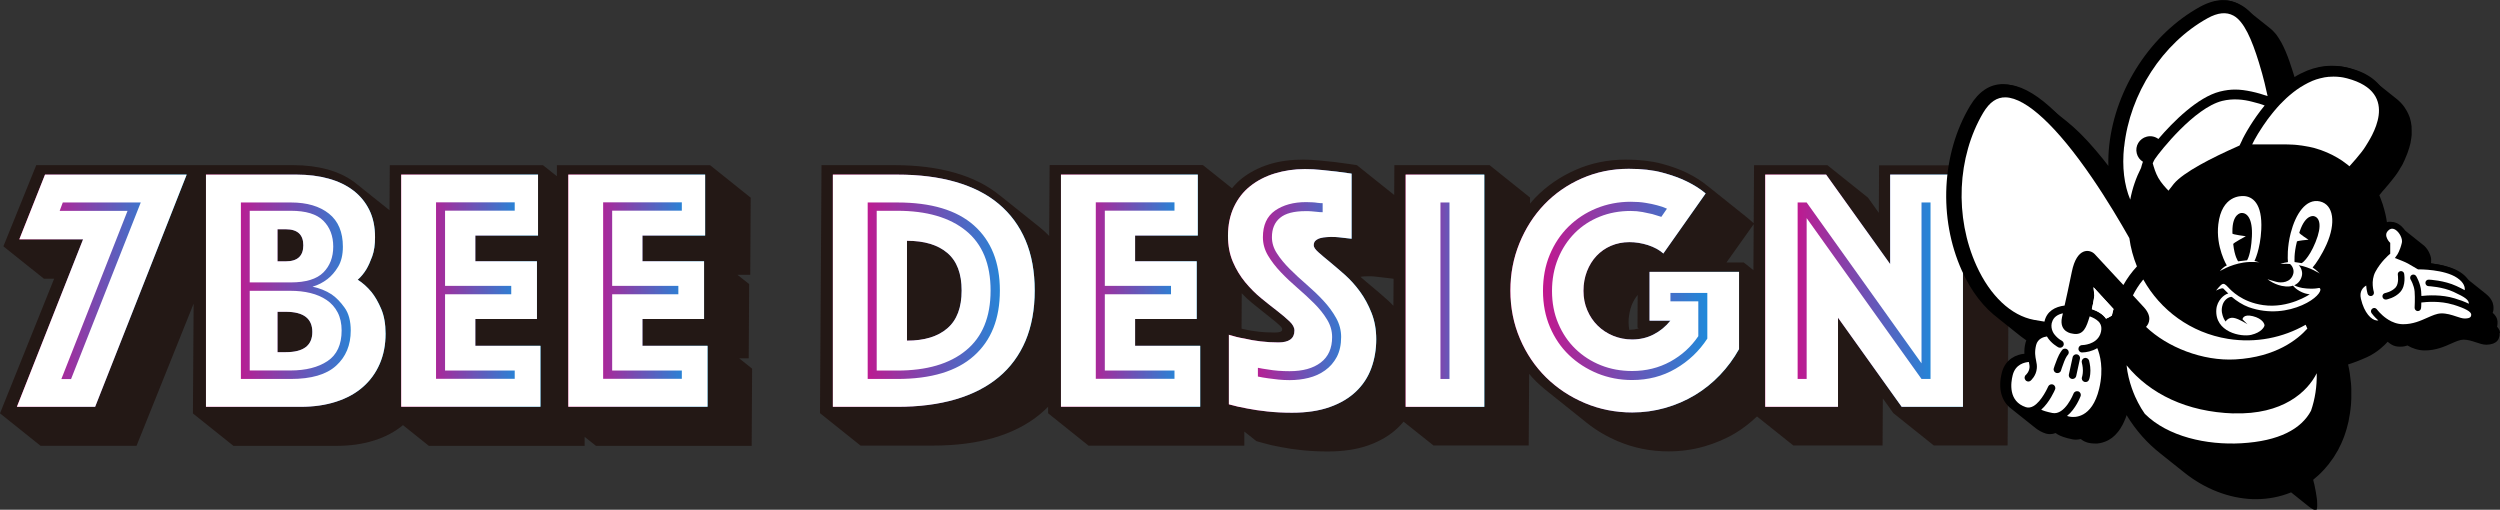 <?xml version="1.0" encoding="UTF-8"?><svg id="_レイヤー_2" xmlns="http://www.w3.org/2000/svg" xmlns:xlink="http://www.w3.org/1999/xlink" viewBox="0 0 279.91 57.07"><rect x="0" y="0" width="279.91" height="57.07" fill="#333333" stroke="none"/><defs><style>.cls-1{fill:#fff;}.cls-2{fill:#231815;}.cls-3{fill:url(#_名称未設定グラデーション_10-10);}.cls-4{fill:url(#_名称未設定グラデーション_10-6);}.cls-5{fill:url(#_名称未設定グラデーション_10-9);}.cls-6{fill:url(#_名称未設定グラデーション_10-2);}.cls-7{fill:url(#_名称未設定グラデーション_10-3);}.cls-8{fill:url(#_名称未設定グラデーション_10-7);}.cls-9{fill:url(#_名称未設定グラデーション_10-5);}.cls-10{fill:url(#_名称未設定グラデーション_10-4);}.cls-11{fill:url(#_名称未設定グラデーション_10-8);}.cls-12{fill:url(#_名称未設定グラデーション_10);}</style><linearGradient id="_名称未設定グラデーション_10" x1="1.89" y1="32.55" x2="20.91" y2="32.55" gradientUnits="userSpaceOnUse"><stop offset="0" stop-color="#e3007f"/><stop offset="1" stop-color="#009fe8"/></linearGradient><linearGradient id="_名称未設定グラデーション_10-2" x1="23.05" x2="43.17" xlink:href="#_名称未設定グラデーション_10"/><linearGradient id="_名称未設定グラデーション_10-3" x1="44.92" x2="60.51" xlink:href="#_名称未設定グラデーション_10"/><linearGradient id="_名称未設定グラデーション_10-4" x1="63.63" x2="79.22" xlink:href="#_名称未設定グラデーション_10"/><linearGradient id="_名称未設定グラデーション_10-5" x1="93.25" x2="115.86" xlink:href="#_名称未設定グラデーション_10"/><linearGradient id="_名称未設定グラデーション_10-6" x1="118.79" x2="134.38" xlink:href="#_名称未設定グラデーション_10"/><linearGradient id="_名称未設定グラデーション_10-7" x1="137.5" y1="32.57" x2="154.06" y2="32.57" xlink:href="#_名称未設定グラデーション_10"/><linearGradient id="_名称未設定グラデーション_10-8" x1="157.38" x2="166.19" xlink:href="#_名称未設定グラデーション_10"/><linearGradient id="_名称未設定グラデーション_10-9" x1="169.11" y1="32.57" x2="194.72" y2="32.57" xlink:href="#_名称未設定グラデーション_10"/><linearGradient id="_名称未設定グラデーション_10-10" x1="197.64" x2="219.78" xlink:href="#_名称未設定グラデーション_10"/></defs><g id="_レイヤー_1-2"><path class="cls-2" d="m83.83,40.1l.05-8.29-1.31-1.04h1.43l.05-8.64-4.54-3.63h-17.16v1.23s-1.55-1.23-1.55-1.23h-17.16l-.03,5.04-3.75-3s.08.08.12.11c-.08-.07-.15-.14-.23-.2-.85-.65-1.88-1.14-3.07-1.48-1.15-.31-2.43-.48-3.81-.48H4.06L.38,27.58l4.54,3.63h1.14L0,46.28l4.54,3.63h10.75l6.39-15.91-.08,12.29,4.54,3.63h11.53c1.54,0,2.97-.2,4.24-.61,1.24-.39,2.32-.97,3.21-1.71l2.9,2.32h17.44v-1.01s1.27,1.01,1.27,1.01h17.43l.05-8.64-1.45-1.16h1.07Zm-42.66-18.16s.05.07.08.11c-.03-.04-.06-.08-.09-.12,0,0,0,.01.01.02Zm-.6-.73c.05.05.1.11.15.17-.06-.07-.12-.13-.18-.19,0,0,.02.02.03.03Z"/><path class="cls-2" d="m220.38,18.51h-9.99l-.03,5.32-1.21-1.7-4.54-3.63h-8.22l-.04,6.49-.58-.5c-.08-.07-.15-.13-.24-.2l-4.54-3.63c.08.06.16.13.24.2-.63-.54-1.41-1.04-2.32-1.49-.78-.39-1.74-.74-2.86-1.04-1.14-.3-2.49-.46-4.01-.46-1.99,0-3.89.38-5.62,1.15-1.74.76-3.26,1.81-4.53,3.12-.2.21-.39.44-.58.66v-.68s-4.53-3.63-4.53-3.63h-10.66l-.02,3.34-4.18-3.34-.79-.12c-.54-.08-1.1-.15-1.71-.23l-1.68-.17c-.62-.06-1.23-.1-1.84-.1-1.32,0-2.6.16-3.77.52-1.16.36-2.19.89-3.06,1.57-.42.33-.79.71-1.13,1.12l-3.26-2.6h-17.16l-.05,7.94c-.28-.29-.57-.57-.89-.83-.06-.05-.13-.11-.19-.16l-4.54-3.63c.07.05.13.1.19.16-1.4-1.17-3.13-2.05-5.15-2.62-1.98-.57-4.26-.85-6.78-.85h-8.13l-.17,27.77,4.54,3.63h8.13c2.53,0,4.81-.29,6.79-.87,2.03-.59,3.77-1.48,5.18-2.65.31-.26.61-.54.9-.82v.72s4.53,3.63,4.53,3.63h17.44v-1.58s1.35,1.07,1.35,1.07l.67.19c.65.19,1.38.36,2.14.49.67.13,1.45.25,2.33.34.87.09,1.83.14,2.85.14,1.73,0,3.27-.23,4.56-.69,1.32-.47,2.42-1.13,3.29-1.96.23-.22.44-.45.64-.69l3.35,2.67h10.66l.05-8.02c.25.3.51.59.79.86.63.62,1.32,1.18,2.06,1.68-.32-.22-.63-.44-.93-.68l4.54,3.63c1.04.83,2.21,1.52,3.49,2.06,1.76.75,3.67,1.13,5.65,1.13,1.35,0,2.69-.18,3.96-.54,1.27-.36,2.47-.87,3.57-1.53.86-.52,1.64-1.15,2.38-1.84l4.07,3.25h9.99l.03-5.27,1.17,1.64,4.54,3.63h8.26l.17-27.77-4.54-3.63Zm-36.91,18.27c-.33.09-.68.14-1.05.15,0,0,0,0,0,0-.05-.29-.08-.58-.08-.89,0-.27.03-.52.07-.78.01-.08.02-.17.04-.25.06-.28.13-.56.23-.82.09-.24.21-.46.33-.67.05-.09.11-.17.17-.26.06-.08.12-.16.18-.24l-.02,3.65.13.1Zm11.78-7.39h-1.95l3.05-4.29-.03,5.15-1.08-.86Zm-54.17,5.25s-.03-.02-.05-.04l1.78,1.42c.18.15.35.31.49.44.22.2.26.34.26.37,0,.18,0,.4-.87.4-.63,0-1.27-.03-1.9-.11-.62-.07-1.18-.17-1.65-.29l-.08-.02s-.03,0-.05,0l.02-3.97c.37.39.76.76,1.17,1.09.3.25.59.48.87.7Zm14.95-.38c-.23-.24-.46-.48-.71-.7-.62-.55-1.19-1.04-1.7-1.46-.49-.41-.91-.76-1.29-1.1.12-.03.26-.04.4-.05.21-.01.39-.02.53-.02.26,0,.5.01.72.04.26.02.48.05.7.08.25.03.48.05.68.08l.67.08-.02,3.06Z"/><path class="cls-12" d="m9.29,26.8H2.16l2.88-7.25h15.86l-10.25,26H1.89l7.41-18.75Z"/><path class="cls-6" d="m23.05,19.55h10.17c1.3,0,2.49.15,3.57.45,1.08.3,2,.74,2.77,1.33s1.36,1.31,1.79,2.18c.43.87.64,1.89.64,3.06,0,.83-.1,1.54-.31,2.12-.21.58-.43,1.07-.66,1.46-.29.47-.61.86-.97,1.17.57.36,1.09.83,1.56,1.4.39.49.75,1.12,1.07,1.87.32.75.49,1.68.49,2.77,0,1.25-.22,2.38-.66,3.39-.44,1.01-1.07,1.88-1.89,2.59-.82.72-1.82,1.26-3,1.64-1.18.38-2.5.57-3.96.57h-10.6v-26Zm10.91,7.91c0-1.19-.65-1.79-1.95-1.79h-.94v3.59h.94c1.3,0,1.95-.6,1.95-1.79Zm-1.95,11.97c1.97,0,2.96-.75,2.96-2.26s-.99-2.26-2.96-2.26h-.94v4.52h.94Z"/><path class="cls-7" d="m44.92,19.55h15.32v6.82h-7.02v2.88h6.9v6.47h-6.9v3h7.29v6.82h-15.59v-26Z"/><path class="cls-10" d="m63.63,19.55h15.32v6.82h-7.02v2.88h6.9v6.47h-6.9v3h7.29v6.82h-15.59v-26Z"/><path class="cls-9" d="m93.25,45.55v-26h7.21c2.44,0,4.62.27,6.53.82,1.91.55,3.52,1.36,4.83,2.46s2.31,2.45,3,4.07c.69,1.62,1.03,3.5,1.03,5.63s-.35,4.01-1.03,5.63c-.69,1.62-1.69,2.98-3,4.07-1.31,1.09-2.92,1.92-4.83,2.48-1.91.56-4.09.84-6.53.84h-7.21Zm8.3-7.41c1.95,0,3.46-.46,4.52-1.38,1.07-.92,1.6-2.33,1.6-4.23s-.53-3.3-1.6-4.21c-1.07-.91-2.57-1.36-4.52-1.36v11.19Z"/><path class="cls-4" d="m118.79,19.55h15.32v6.82h-7.02v2.88h6.9v6.47h-6.9v3h7.29v6.82h-15.59v-26Z"/><path class="cls-8" d="m137.57,37.48c.57.18,1.17.33,1.79.43.52.13,1.11.23,1.77.31.66.08,1.33.12,2.01.12,1.19,0,1.79-.44,1.79-1.33,0-.34-.18-.68-.55-1.03-.36-.35-.83-.74-1.38-1.17-.56-.43-1.16-.9-1.79-1.42-.64-.52-1.23-1.12-1.79-1.79-.56-.68-1.02-1.44-1.38-2.28-.36-.84-.55-1.81-.55-2.9,0-1.22.22-2.3.66-3.24s1.05-1.72,1.83-2.34c.78-.62,1.7-1.1,2.75-1.42,1.05-.32,2.18-.49,3.37-.49.62,0,1.25.03,1.87.1.62.07,1.18.12,1.68.18.57.08,1.13.16,1.68.23v7.29c-.21-.03-.44-.05-.7-.08-.21-.03-.44-.05-.7-.08-.26-.03-.53-.04-.82-.04-.16,0-.35,0-.58.02-.23.01-.46.05-.66.1-.21.05-.39.14-.55.27-.16.13-.23.31-.23.55,0,.21.18.47.53.78.35.31.78.68,1.29,1.09.51.42,1.06.9,1.68,1.44.61.55,1.17,1.17,1.68,1.87s.94,1.49,1.29,2.38c.35.88.53,1.87.53,2.96s-.18,2.22-.55,3.22c-.36,1-.93,1.87-1.7,2.61-.77.74-1.75,1.33-2.94,1.75-1.2.43-2.61.64-4.25.64-.99,0-1.9-.05-2.75-.14-.85-.09-1.59-.2-2.24-.33-.75-.13-1.44-.29-2.07-.47v-7.8Z"/><path class="cls-11" d="m157.38,19.55h8.81v26h-8.81v-26Z"/><path class="cls-5" d="m186.26,28.4c-.47-.42-1.05-.73-1.75-.96-.7-.22-1.39-.33-2.07-.33-.75,0-1.44.14-2.07.41s-1.16.65-1.62,1.13c-.45.48-.81,1.06-1.07,1.73-.26.68-.39,1.4-.39,2.18s.14,1.51.43,2.18c.29.68.68,1.25,1.17,1.73.49.48,1.07.86,1.73,1.13.66.27,1.37.41,2.12.41.88,0,1.69-.19,2.42-.57.73-.38,1.35-.89,1.87-1.54h-2.34v-5.46h10.02v8.65c-.6,1.07-1.31,2.03-2.14,2.9-.83.87-1.76,1.62-2.79,2.24s-2.14,1.1-3.33,1.44c-1.2.34-2.43.51-3.7.51-1.87,0-3.64-.35-5.3-1.05-1.66-.7-3.11-1.66-4.35-2.88-1.23-1.22-2.21-2.66-2.92-4.33-.71-1.66-1.07-3.46-1.07-5.38s.34-3.64,1.01-5.3c.68-1.66,1.6-3.11,2.79-4.35,1.18-1.23,2.59-2.21,4.21-2.92,1.62-.71,3.37-1.07,5.24-1.07,1.46,0,2.72.14,3.78.43,1.07.29,1.96.61,2.69.97.86.42,1.57.87,2.14,1.36l-4.72,6.7Z"/><path class="cls-3" d="m197.64,19.55h6.82l7.17,10.02v-10.02h8.15v26h-6.86l-7.13-9.98v9.98h-8.15v-26Z"/><path class="cls-1" d="m9.29,26.8H2.16l2.88-7.25h15.86l-10.25,26H1.89l7.41-18.75Zm-1.33,15.63l7.8-19.76H7.03l-.35.94h7.6l-7.41,18.83h1.09Z"/><path class="cls-1" d="m23.05,19.55h10.17c1.3,0,2.49.15,3.57.45,1.08.3,2,.74,2.77,1.33s1.36,1.31,1.79,2.18c.43.87.64,1.89.64,3.06,0,.83-.1,1.54-.31,2.12-.21.58-.43,1.07-.66,1.46-.29.47-.61.86-.97,1.17.57.36,1.09.83,1.56,1.4.39.49.75,1.12,1.07,1.87.32.75.49,1.68.49,2.77,0,1.25-.22,2.38-.66,3.39-.44,1.01-1.07,1.88-1.89,2.59-.82.72-1.82,1.26-3,1.64-1.18.38-2.5.57-3.96.57h-10.6v-26Zm9.51,22.88c2.29,0,3.98-.49,5.07-1.48,1.09-.99,1.64-2.3,1.64-3.94,0-1.07-.23-1.92-.68-2.55-.45-.64-.94-1.14-1.46-1.5-.65-.42-1.36-.7-2.14-.86.62-.18,1.18-.47,1.68-.86.44-.34.84-.8,1.19-1.38s.53-1.33.53-2.24c0-1.64-.52-2.87-1.56-3.7-1.04-.83-2.46-1.25-4.25-1.25h-5.61v19.76h5.61Zm-4.6-10.8v-8.03h4.6c1.69,0,2.9.37,3.64,1.11.74.74,1.11,1.71,1.11,2.9s-.37,2.16-1.11,2.9c-.74.74-1.96,1.11-3.64,1.11h-4.6Zm0,9.86v-8.93h4.56c.81,0,1.55.08,2.24.25.69.17,1.29.43,1.81.78.52.35.93.81,1.23,1.38.3.57.45,1.25.45,2.03,0,1.59-.53,2.73-1.58,3.43-1.05.7-2.44,1.05-4.15,1.05h-4.56Zm6-14.03c0-1.19-.65-1.79-1.95-1.79h-.94v3.59h.94c1.3,0,1.95-.6,1.95-1.79Zm-1.95,11.97c1.97,0,2.96-.75,2.96-2.26s-.99-2.26-2.96-2.26h-.94v4.52h.94Z"/><path class="cls-1" d="m44.92,19.55h15.32v6.82h-7.02v2.88h6.9v6.47h-6.9v3h7.29v6.82h-15.59v-26Zm12.71,22.88v-.94h-7.8v-8.54h7.41v-.94h-7.41v-8.42h7.8v-.94h-8.81v19.76h8.81Z"/><path class="cls-1" d="m63.63,19.55h15.32v6.82h-7.02v2.88h6.9v6.47h-6.9v3h7.29v6.82h-15.59v-26Zm12.71,22.88v-.94h-7.8v-8.54h7.41v-.94h-7.41v-8.42h7.8v-.94h-8.81v19.76h8.81Z"/><path class="cls-1" d="m93.25,45.55v-26h7.21c2.44,0,4.62.27,6.53.82,1.91.55,3.52,1.36,4.83,2.46s2.31,2.45,3,4.07c.69,1.62,1.03,3.5,1.03,5.63s-.35,4.01-1.03,5.63c-.69,1.62-1.69,2.98-3,4.07-1.31,1.09-2.92,1.92-4.83,2.48-1.91.56-4.09.84-6.53.84h-7.21Zm3.9-3.12h3.31c3.79,0,6.66-.86,8.59-2.59,1.94-1.73,2.9-4.16,2.9-7.31s-.97-5.57-2.9-7.29c-1.94-1.72-4.8-2.57-8.59-2.57h-3.31v19.76Zm1.01-.94v-17.89h2.3c3.3,0,5.87.75,7.7,2.24,1.83,1.49,2.75,3.72,2.75,6.69s-.92,5.2-2.75,6.7c-1.83,1.51-4.4,2.26-7.7,2.26h-2.3Zm3.39-3.35c1.95,0,3.46-.46,4.52-1.38,1.07-.92,1.6-2.33,1.6-4.23s-.53-3.3-1.6-4.21c-1.07-.91-2.57-1.36-4.52-1.36v11.19Z"/><path class="cls-1" d="m118.79,19.55h15.32v6.82h-7.02v2.88h6.9v6.47h-6.9v3h7.29v6.82h-15.59v-26Zm12.71,22.88v-.94h-7.8v-8.54h7.41v-.94h-7.41v-8.42h7.8v-.94h-8.81v19.76h8.81Z"/><path class="cls-1" d="m137.57,37.48c.57.18,1.17.33,1.79.43.52.13,1.11.23,1.77.31.66.08,1.33.12,2.01.12,1.19,0,1.79-.44,1.79-1.33,0-.34-.18-.68-.55-1.03-.36-.35-.83-.74-1.38-1.17-.56-.43-1.16-.9-1.79-1.42-.64-.52-1.23-1.12-1.79-1.79-.56-.68-1.02-1.44-1.38-2.28-.36-.84-.55-1.81-.55-2.9,0-1.22.22-2.3.66-3.24s1.05-1.72,1.83-2.34c.78-.62,1.7-1.1,2.75-1.42,1.05-.32,2.18-.49,3.37-.49.62,0,1.25.03,1.87.1.62.07,1.18.12,1.68.18.57.08,1.13.16,1.68.23v7.29c-.21-.03-.44-.05-.7-.08-.21-.03-.44-.05-.7-.08-.26-.03-.53-.04-.82-.04-.16,0-.35,0-.58.02-.23.01-.46.05-.66.1-.21.05-.39.14-.55.27-.16.13-.23.31-.23.55,0,.21.18.47.53.78.35.31.78.68,1.29,1.09.51.42,1.06.9,1.68,1.44.61.55,1.17,1.17,1.68,1.87s.94,1.49,1.29,2.38c.35.88.53,1.87.53,2.96s-.18,2.22-.55,3.22c-.36,1-.93,1.87-1.7,2.61-.77.74-1.75,1.33-2.94,1.75-1.2.43-2.61.64-4.25.64-.99,0-1.9-.05-2.75-.14-.85-.09-1.59-.2-2.24-.33-.75-.13-1.44-.29-2.07-.47v-7.8Zm3.27,4.68c.36.08.75.14,1.17.2.36.05.75.1,1.15.14.4.04.81.06,1.23.06.73,0,1.44-.08,2.12-.25.69-.17,1.31-.45,1.85-.84.55-.39.98-.89,1.31-1.5.32-.61.49-1.36.49-2.24,0-.75-.19-1.47-.57-2.14-.38-.68-.86-1.33-1.44-1.95s-1.21-1.22-1.87-1.79c-.66-.57-1.29-1.15-1.87-1.73s-1.07-1.17-1.44-1.75c-.38-.58-.56-1.19-.56-1.81,0-.94.3-1.66.9-2.16.6-.51,1.56-.76,2.88-.76.21,0,.42,0,.64.02.22.01.43.03.64.06.21.03.42.04.62.04v-1.01c-.18,0-.38-.01-.58-.04-.18-.03-.38-.05-.6-.06-.22-.01-.45-.02-.68-.02-1.4,0-2.56.32-3.47.95-.91.64-1.36,1.63-1.36,2.98,0,.73.19,1.41.57,2.05.38.64.86,1.26,1.44,1.87.58.61,1.21,1.2,1.87,1.77.66.57,1.29,1.15,1.87,1.73.58.58,1.07,1.19,1.44,1.81.38.62.56,1.27.56,1.95,0,1.25-.42,2.2-1.27,2.85-.85.65-2.01.97-3.49.97-.88,0-1.69-.06-2.42-.19-.39-.05-.77-.12-1.13-.19v1.01Z"/><path class="cls-1" d="m157.38,19.55h8.81v26h-8.81v-26Zm4.91,22.88v-19.76h-1.01v19.76h1.01Z"/><path class="cls-1" d="m186.26,28.4c-.47-.42-1.05-.73-1.75-.96-.7-.22-1.39-.33-2.07-.33-.75,0-1.44.14-2.07.41s-1.16.65-1.62,1.13c-.45.48-.81,1.06-1.07,1.73-.26.68-.39,1.4-.39,2.18s.14,1.51.43,2.18c.29.68.68,1.25,1.17,1.73.49.48,1.07.86,1.73,1.13.66.27,1.37.41,2.12.41.88,0,1.69-.19,2.42-.57.73-.38,1.35-.89,1.87-1.54h-2.34v-5.46h10.02v8.65c-.6,1.07-1.31,2.03-2.14,2.9-.83.87-1.76,1.62-2.79,2.24s-2.14,1.1-3.33,1.44c-1.2.34-2.43.51-3.7.51-1.87,0-3.64-.35-5.3-1.05-1.66-.7-3.11-1.66-4.35-2.88-1.23-1.22-2.21-2.66-2.92-4.33-.71-1.66-1.07-3.46-1.07-5.38s.34-3.64,1.01-5.3c.68-1.66,1.6-3.11,2.79-4.35,1.18-1.23,2.59-2.21,4.21-2.92,1.62-.71,3.37-1.07,5.24-1.07,1.46,0,2.72.14,3.78.43,1.07.29,1.96.61,2.69.97.86.42,1.57.87,2.14,1.36l-4.72,6.7Zm.39-5.03c-.34-.16-.72-.29-1.13-.39-.36-.1-.79-.19-1.29-.27-.49-.08-1.04-.12-1.64-.12-1.38,0-2.66.25-3.86.74-1.2.49-2.23,1.18-3.12,2.05-.88.87-1.58,1.92-2.09,3.14-.51,1.22-.76,2.57-.76,4.05s.26,2.83.78,4.05c.52,1.22,1.23,2.27,2.14,3.14.91.87,1.97,1.55,3.18,2.05,1.21.49,2.5.74,3.88.74,1.79,0,3.42-.42,4.87-1.27,1.45-.84,2.64-1.97,3.55-3.37v-5.11h-4.13v.94h3.12v3.9c-.81,1.2-1.85,2.14-3.14,2.85-1.29.7-2.71,1.05-4.27,1.05-1.25,0-2.41-.21-3.49-.64-1.08-.43-2.03-1.04-2.85-1.83-.82-.79-1.46-1.74-1.93-2.85-.47-1.1-.7-2.32-.7-3.64s.23-2.54.68-3.64c.45-1.1,1.08-2.05,1.87-2.85.79-.79,1.72-1.4,2.79-1.83,1.07-.43,2.22-.64,3.47-.64.47,0,.91.04,1.33.12.41.08.78.16,1.09.23.36.1.7.21,1.01.31l.62-.9Z"/><path class="cls-1" d="m197.64,19.55h6.82l7.17,10.02v-10.02h8.15v26h-6.86l-7.13-9.98v9.98h-8.15v-26Zm4.64,22.88v-18.01l12.86,18.01h1.01v-19.76h-1.01v18.01l-12.86-18.01h-1.01v19.76h1.01Z"/><path d="m279.91,37.25s0-.01,0-.02c0-.03-.01-.06-.02-.09,0-.04-.01-.07-.02-.11,0,0,0-.02-.01-.02-.01-.04-.03-.07-.05-.1-.02-.04-.03-.07-.06-.11-.02-.03-.05-.06-.07-.1-.02-.02-.04-.05-.06-.08-.01-.02-.03-.03-.04-.05.01-.03.02-.07.03-.11,0,0,0-.02,0-.03,0-.04.01-.1.02-.15,0-.02,0-.04,0-.07,0-.02,0-.04,0-.06,0-.07,0-.14,0-.2,0-.03-.01-.05-.02-.07,0-.04-.01-.07-.02-.11,0-.03,0-.05-.02-.08-.01-.03-.03-.06-.04-.09-.02-.04-.03-.08-.05-.11-.03-.05-.06-.1-.1-.15-.02-.03-.05-.07-.08-.1,0-.01-.01-.02-.02-.03-.06-.06-.12-.12-.19-.18,0,0,0,0,0,0,0,0,0,0,0,0,.02-.06.04-.13.06-.19,0,0,0,0,0,0,0,0,0,0,0,0,.01-.07.02-.14.03-.21,0,0,0,0,0-.01,0,0,0,0,0,0,0-.08,0-.17,0-.25,0,0,0,0,0-.01,0,0,0,0,0,0,0-.06-.01-.11-.02-.17,0-.02,0-.03-.01-.05-.01-.05-.02-.09-.04-.14,0-.01,0-.02,0-.03,0,0,0-.01,0-.02-.02-.05-.04-.1-.06-.15,0,0,0-.02-.01-.02-.03-.06-.06-.12-.09-.18,0-.02-.02-.03-.03-.05-.03-.04-.06-.09-.09-.13-.01-.02-.03-.04-.04-.06-.04-.05-.08-.09-.12-.14,0-.01-.02-.02-.03-.03,0,0,0,0-.01-.01-.03-.04-.07-.07-.1-.1-.02-.02-.04-.04-.06-.05-.06-.05-.12-.11-.18-.16l-2.81-2.24s.05.05.08.07c-.1-.09-.21-.17-.33-.26-.85-.57-2.07-.84-3.05-.96.01-.05.02-.11.02-.17,0,0,0-.01,0-.02,0-.04,0-.08,0-.12,0-.04,0-.09,0-.13,0,0,0-.02,0-.03,0-.03,0-.05-.01-.08,0-.06-.02-.12-.04-.19,0-.03-.02-.06-.03-.09,0-.03-.01-.05-.02-.08-.01-.03-.02-.06-.04-.09-.01-.03-.03-.07-.04-.1-.02-.06-.05-.12-.08-.17-.02-.03-.03-.06-.05-.09-.04-.07-.08-.14-.13-.21,0-.01-.02-.03-.03-.04-.05-.07-.11-.14-.17-.21,0,0,0,0-.01-.01-.07-.08-.15-.16-.24-.22l-2.81-2.24s.03.03.05.04c-.07-.06-.14-.12-.21-.16-.25-.16-.51-.24-.77-.24-.11,0-.22.02-.32.05-.01-.08-.03-.15-.04-.23-.01-.08-.03-.17-.04-.25-.05-.27-.12-.55-.19-.82,0-.03-.02-.05-.02-.08-.06-.21-.12-.41-.18-.62,0-.03-.02-.05-.03-.08-.11-.32-.22-.63-.35-.94l.2-.24s.02-.03.05-.06c0,0,0,0,0-.01.03-.03.07-.08.11-.13,0,0,0,0,.01-.01.04-.04.08-.09.13-.15.02-.02.03-.03.05-.05.05-.06.11-.13.17-.2.01-.01.02-.03.03-.04.06-.06.11-.13.17-.2.02-.02.03-.04.05-.05.07-.08.14-.16.2-.25.01-.02.03-.03.04-.05.06-.08.12-.15.18-.22.01-.01.02-.03.03-.04.07-.08.13-.16.19-.24,0,0,.01-.02.02-.03,0,0,.01-.01.02-.02.07-.09.13-.17.19-.25,0,0,.01-.02.02-.03.06-.08.11-.15.15-.21.05-.09.11-.17.16-.25.04-.06.08-.12.11-.18.02-.03.04-.06.05-.09.03-.05.06-.1.09-.15.02-.03.04-.06.06-.09.03-.05.06-.11.09-.16.01-.02.03-.04.04-.07,0-.01.01-.03.02-.04.01-.03.03-.06.04-.09.03-.05.06-.11.08-.17.02-.03.03-.07.05-.1.03-.06.06-.13.09-.21.01-.03.03-.07.04-.1.05-.11.1-.23.15-.36.03-.08.06-.16.09-.23.04-.12.08-.23.11-.34.02-.06.04-.12.06-.17.06-.2.11-.41.16-.6,0-.01,0-.03,0-.04.03-.14.05-.28.07-.42,0-.04.01-.09.02-.13.01-.09.02-.19.03-.28,0-.01,0-.03,0-.04,0-.03,0-.07,0-.1,0-.09,0-.18,0-.27,0-.05,0-.1,0-.16,0-.08,0-.17-.01-.25,0-.03,0-.06,0-.09,0-.02,0-.03,0-.05-.02-.16-.04-.31-.07-.46,0-.02,0-.03-.01-.05-.03-.14-.06-.27-.1-.4,0-.02,0-.04-.02-.06-.02-.05-.03-.09-.05-.14-.06-.17-.14-.33-.22-.49-.02-.04-.05-.09-.07-.13-.07-.13-.15-.25-.23-.37-.02-.03-.04-.06-.06-.09-.09-.13-.19-.25-.3-.37-.02-.02-.03-.03-.05-.05-.02-.02-.04-.04-.06-.07-.13-.13-.27-.26-.42-.38l-2.81-2.24c.09.07.17.15.25.23-.71-.65-1.67-1.15-2.88-1.47-.6-.16-1.21-.24-1.82-.24-1,0-1.92.2-2.77.54-.49.2-.97.44-1.42.72-.02-.08-.05-.16-.07-.24-.07-.22-.13-.43-.2-.63,0-.02-.01-.04-.02-.06-.01-.03-.02-.06-.03-.09-.06-.2-.13-.39-.19-.57-.01-.04-.03-.08-.04-.12-.07-.2-.14-.4-.21-.58-.02-.04-.03-.08-.05-.12-.06-.16-.12-.31-.18-.45-.01-.03-.03-.06-.04-.09-.07-.16-.14-.31-.21-.46-.02-.03-.03-.07-.05-.1-.06-.12-.12-.24-.18-.35-.01-.02-.02-.04-.04-.07-.07-.13-.14-.24-.21-.35-.02-.03-.03-.05-.05-.08-.06-.1-.13-.19-.19-.28-.01-.01-.02-.03-.03-.05-.07-.1-.15-.19-.23-.27,0,0-.02-.02-.02-.03-.01-.01-.03-.03-.04-.04-.05-.05-.1-.11-.15-.16-.02-.02-.04-.04-.06-.06-.07-.07-.15-.13-.22-.19l-2.81-2.24s0,0,.01.01c-.23-.19-.48-.35-.75-.49-.55-.3-1.14-.45-1.76-.45-.8,0-1.65.25-2.55.74-5.46,3-9.45,9.08-10.17,15.48-.09.81-.12,1.59-.1,2.34-.2-.27-.41-.53-.61-.78-.03-.04-.06-.08-.1-.12-.24-.3-.49-.6-.73-.88-.05-.06-.1-.12-.16-.18-.23-.27-.46-.52-.68-.77,0-.01-.02-.02-.03-.03-.04-.04-.08-.08-.12-.13-.2-.22-.4-.42-.6-.62-.07-.08-.15-.15-.22-.22-.17-.17-.34-.33-.51-.48-.07-.06-.14-.13-.21-.19-.23-.2-.46-.4-.68-.58l-2.81-2.24c.05.04.1.09.15.13-1.62-1.33-3.12-2.03-4.49-2.07-1.48,0-2.72.83-3.68,2.43-3.2,5.34-3.56,12.58-.93,18.44,1.05,2.35,2.49,4.2,4.15,5.4-.12-.09-.25-.18-.37-.28l2.81,2.24c.21.16.42.32.63.46-.03.08-.06.16-.08.24-.13.5-.15.91-.13,1.26-.85.07-2.12.56-2.52,2.09-.46,1.78-.07,3.25,1.08,4.09-.03-.03-.07-.05-.1-.08l2.81,2.24c.32.25.7.46,1.14.6.15.04.3.06.44.06.22,0,.44-.04.64-.12h.01c.24.2.64.39,1.3.57.17.04.36.09.57.13.14.03.27.04.4.04.19,0,.37-.03.54-.07l.11.08c.15.12.38.24.7.33.08.02.17.04.26.05.1.02.27.04.49.04.07,0,.15,0,.23,0,.02,0,.05,0,.07,0,.06,0,.13-.01.2-.03.03,0,.05,0,.08-.01.09-.02.19-.04.29-.07,0,0,0,0,0,0,.1-.03.2-.06.3-.1.03-.01.06-.03.09-.04.08-.03.16-.07.24-.11.03-.02.06-.03.09-.05.11-.06.21-.13.32-.21,0,0,.01,0,.02-.01.1-.08.2-.16.3-.26.03-.03.06-.06.09-.09.08-.08.15-.16.23-.26.02-.02.04-.04.06-.07.01-.02.02-.04.04-.05.04-.05.07-.1.11-.15.04-.06.09-.12.13-.19.04-.06.07-.12.1-.18.02-.04.05-.08.08-.13.02-.03.03-.06.05-.09.03-.06.06-.12.09-.18.04-.08.08-.17.12-.26.03-.07.06-.13.08-.2.02-.04.03-.07.05-.11.02-.07.05-.14.07-.21.01-.04.03-.08.04-.12,1.03,1.71,2.33,3.16,3.78,4.29-.04-.03-.09-.06-.13-.1h0s0,0,0,0l2.81,2.24c2.3,1.84,5.02,2.89,7.69,2.98.12,0,.24,0,.35,0,1.34,0,2.67-.25,3.92-.76l1.95,1.56c.34.27.64.44.85.43.02-.01.03-.03.05-.04,0,0,0-.01.01-.02,0,0,0,0,0-.01,0,0,0,0,0-.01.01-.02.02-.04.03-.06,0,0,0,0,0-.01,0-.01,0-.02,0-.03,0-.02.01-.03.01-.05,0,0,0-.02,0-.03,0-.04.01-.08.02-.12,0-.01,0-.03,0-.04,0,0,0-.01,0-.02,0-.07,0-.15,0-.23,0-.02,0-.03,0-.05,0-.07,0-.14-.01-.22,0-.01,0-.02,0-.04,0-.02,0-.04,0-.06,0-.06-.01-.11-.02-.17,0-.03,0-.07-.01-.1,0-.06-.02-.13-.03-.19,0-.03,0-.06-.01-.09-.02-.1-.03-.19-.05-.29,0,0,0-.02,0-.03-.02-.09-.03-.18-.05-.27,0-.03-.01-.06-.02-.1-.01-.07-.03-.13-.04-.2,0-.04-.02-.07-.02-.11-.01-.06-.03-.13-.04-.19,0-.03-.01-.06-.02-.1-.02-.07-.03-.13-.05-.19,0-.03-.01-.06-.02-.08-.02-.09-.04-.17-.06-.25.2-.16.39-.33.58-.5.05-.05.11-.1.16-.15.14-.14.28-.27.41-.42.04-.05.09-.09.13-.14.16-.18.31-.36.46-.54,0,0,.01-.02.02-.03.18-.24.36-.48.53-.73.03-.04.05-.09.08-.13.13-.21.26-.43.39-.65,0-.02.02-.03.03-.05.06-.11.11-.22.16-.33.06-.13.13-.25.19-.38.06-.13.11-.27.17-.4.05-.13.11-.26.16-.4,0-.02.02-.04.02-.06.04-.12.08-.24.12-.36.05-.14.09-.27.13-.41.04-.14.08-.29.11-.43.04-.14.08-.28.11-.43,0-.02.01-.04.01-.06.02-.1.03-.2.05-.3.04-.18.07-.37.1-.55.02-.13.03-.26.05-.39.02-.18.04-.36.06-.54,0-.04.01-.08.01-.12.02-.21.02-.42.03-.63,0-.04,0-.07,0-.11,0-.25,0-.49,0-.74,0-.05,0-.11,0-.16,0-.23-.02-.46-.04-.7,0-.03,0-.06-.01-.09-.02-.22-.05-.44-.08-.66-.02-.11-.03-.22-.04-.33-.05-.33-.12-.66-.19-.99.57-.18,1.37-.47,2.2-.86,1.08-.51,1.86-1.27,2.23-1.68l.15.12c.31.25.64.39.99.42.1.01.2.01.29.01.36,0,.61-.07.78-.14.54.32,1.2.56,1.96.56,1.23,0,2.21-.44,2.99-.79.5-.22.93-.41,1.33-.42.47,0,.94.15,1.39.3.41.14.8.27,1.17.27.13,0,.25-.01.37-.03.03,0,.07-.01.1-.02.08-.01.15-.03.23-.06.03,0,.06-.02.09-.03.08-.03.15-.07.21-.11.01,0,.03-.01.04-.02.07-.05.14-.11.19-.18,0,0,.01,0,.02-.01.03-.04.07-.09.09-.14,0,0,0,0,0,0,0,0,0,0,0,0,.02-.04.04-.09.06-.13,0-.02,0-.03.01-.05,0-.02.01-.04.02-.06,0-.02.01-.04.02-.06.01-.05.02-.1.03-.16,0-.01,0-.03,0-.04,0-.06,0-.11,0-.17Zm-49.52,9.77s.06.04.09.06c-.03-.02-.05-.03-.08-.05h-.01Zm-.85-34.93s.05.05.08.07c-.06-.06-.12-.12-.19-.17.04.03.07.07.11.1Zm1.33,1.32s.08.08.12.13c.05.06.11.13.17.19-.11-.12-.21-.24-.32-.35.01.01.02.02.03.04Zm.83.92c.05.06.1.12.16.18.03.03.05.07.08.1-.11-.13-.22-.26-.33-.38.03.04.06.07.09.1Zm.98,1.18s.04.05.05.07c-.11-.14-.22-.27-.33-.41.06.07.12.14.18.22.03.04.06.08.1.12Zm.82,1.06s.03.04.04.05c-.11-.14-.21-.28-.32-.41.05.06.1.12.14.19.04.06.09.11.13.17Zm.82,1.11c-.07-.1-.15-.2-.22-.31.05.07.11.14.16.22.02.03.04.06.06.09Zm-3.93-4.79c-.08-.08-.16-.17-.24-.25.04.04.09.08.13.13.04.04.08.08.11.12Zm-6,23.1c-.16-.1-.32-.21-.48-.32.16.11.32.22.48.32Zm1.7.82c.12.04.23.08.35.11-.12-.03-.23-.07-.35-.11Zm-1.56-.73c.11.07.23.13.34.2-.11-.06-.23-.13-.34-.2Zm.53.29c.11.05.21.1.32.15-.11-.05-.21-.1-.32-.15Zm.51.24c.11.05.21.09.32.13-.11-.04-.21-.08-.32-.13Zm1.56.48c-.18-.03-.35-.07-.53-.12.17.05.35.09.53.12Zm.26,9.12h-.01s.04.02.06.03c-.01-.01-.03-.02-.04-.03Zm.09.07s.04.02.06.04c-.02-.01-.04-.02-.06-.04Zm.11.07s.05.02.07.04c-.02-.01-.05-.02-.07-.04Zm.13.07s.05.03.08.04c-.03-.01-.06-.03-.08-.04Zm.15.07s.06.03.1.04c-.03-.01-.07-.03-.1-.04Zm.17.07s.08.03.12.04c-.04-.01-.08-.03-.12-.04Zm.19.07s.1.03.15.05c-.05-.02-.1-.03-.15-.05Zm.21.07c.08.02.15.04.24.07-.08-.02-.16-.04-.24-.07Zm-2.48-.56c.11.05.22.09.34.13-.12-.04-.23-.08-.34-.13Zm-.59-.32c.05.04.11.07.17.1-.06-.03-.12-.07-.17-.1Zm.28.17c.07.04.14.07.21.1-.07-.03-.14-.06-.21-.1Zm5.09,1.2c.08.03.16.06.25.08-.09-.02-.17-.05-.25-.08Zm-.21-.09s.09.04.14.06c-.05-.02-.1-.04-.14-.06Zm45.27-16.23s.03.03.04.04c0,0,0,0,0,0-.02-.02-.03-.04-.05-.05,0,0,0,0,0,0Zm.2.24s0,0,0,.01c-.01-.02-.03-.04-.04-.05.01.01.02.03.03.04Zm.09.13s.02.03.03.05c0,0,0,.01,0,.02-.01-.02-.03-.04-.04-.07,0,0,0,0,0,0Zm.12.23s0,.01,0,.02c0-.02-.02-.04-.03-.06,0,.01.01.03.02.04Zm.12,1.11s0-.02,0-.02c0,0,0,0,0,0,0,0,0,0,0,0,0,0,0,0,0,.01Zm0-.69s0,.02,0,.02c0-.01,0-.03,0-.04,0,0,0,.01,0,.02Zm.02.17s0,.01,0,.02c0,0,0,0,0,0,0-.02,0-.03,0-.05,0,0,0,.02,0,.02Zm0,.27s0,.01,0,.02c0,0,0,0,0,0,0-.01,0-.02,0-.04,0,0,0,0,0,.01Zm-.09.43s0,0,0,0c0,0,0,0,0,.01,0,0,0,0,0-.01Zm-.64-2.06s.04.04.05.05c0,0,.02.02.02.02-.03-.03-.05-.06-.08-.08,0,0,0,0,0,0Zm-6.72-5.15s.02.03.03.04c.01.01.02.03.03.05-.03-.05-.07-.1-.11-.15.02.02.04.04.05.06Zm.2.34s.01.02.02.03c-.03-.05-.06-.11-.09-.16,0,.01.02.03.02.04.02.03.03.06.05.09Zm.12.27s.01.04.02.06c-.02-.06-.04-.12-.06-.17,0,0,0,0,0,.01.01.03.03.07.04.1Zm.08.27s.01.07.02.1c-.01-.05-.02-.11-.04-.16,0,.02.01.04.02.06Zm.05.27c0,.05,0,.1,0,.15,0-.06,0-.12,0-.18,0,.01,0,.02,0,.03Zm0,.26s0,0,0,.01c0,.09-.02.17-.04.25.02-.09.03-.18.04-.27Zm-.64-1.63s.03.03.04.05c-.03-.04-.07-.07-.11-.11.02.02.04.04.06.06Zm-2.28-15.6c.06.09.11.18.17.27-.06-.1-.12-.2-.18-.29,0,0,.01.02.02.02Zm.52.99c-.06-.17-.14-.34-.22-.5,0,0,0,0,0,0,.08.16.16.32.22.49Zm-.72-1.25c-.07-.09-.14-.18-.22-.26,0,0,0,0,.01.01.07.08.14.16.21.25Zm-14.13-7.82s.02.03.03.04c0,.01.02.03.03.04-.02-.03-.05-.07-.07-.1,0,0,.01.01.01.02Zm.23.32s.03.05.05.08c0,0,.01.02.02.03-.03-.04-.05-.08-.08-.12,0,0,0,0,.01.01Zm.26.43s.02.03.03.05c-.02-.04-.05-.08-.07-.12.01.02.03.04.04.07Zm.48.97s.02.06.04.09c0,.02.01.04.02.05-.02-.05-.04-.11-.07-.16,0,0,0,.01,0,.02Zm.22.54s.03.08.05.12c0,.02.02.04.02.06-.03-.07-.05-.14-.08-.2,0,0,0,.01,0,.02Zm.26.7s.02.07.03.1c-.02-.07-.05-.13-.07-.2.01.03.02.06.04.1Zm-1.96-3.53s0,0,0,0c-.02-.01-.03-.03-.05-.04.01.01.03.02.04.04Zm-4.96,52.02c-.12-.03-.24-.07-.36-.11.12.04.24.07.36.11Zm1.88.38c-.1-.01-.2-.03-.3-.04.1.01.2.03.3.04Zm-.94-.15c-.12-.02-.23-.05-.35-.08.12.03.23.05.35.08Zm-4.85-2.05c-.1-.07-.19-.14-.29-.2.1.07.19.14.29.2Zm.69.44c.05.03.11.07.16.1-.05-.03-.11-.07-.16-.1Zm1.08.59s-.03-.02-.04-.02c.08.04.17.08.25.11-.07-.03-.14-.06-.21-.09Zm1.19.5c-.11-.04-.22-.08-.33-.12.11.04.22.08.33.12Zm19.72-16.4c.09.02.19.04.28.05-.09,0-.19-.03-.28-.05Zm-.54-.25c.05.04.11.07.16.1-.06-.03-.11-.06-.16-.1Zm.27.15c.06.03.12.05.19.07-.06-.02-.12-.04-.19-.07Z"/><path d="m277.07,34.47c.03-.11.06-.25.07-.42.03-.47-.18-.83-.55-1.14.2-.57.17-1.56-1.09-2.41-1.47-.99-4.03-1.07-4.59-1.07-.2-.12-.67-.4-.97-.56-.2-.11-.5-.24-.73-.34.13-.26.28-.65.41-1.18.18-.75-.29-1.77-1.03-2.24-.53-.34-1.1-.32-1.57.06-.35.28-.55.64-.58,1.03-.04.57.27,1.05.45,1.27v.61c-.3.27-1.04,1.01-1.57,2.01-.19.36-.29.72-.35,1.07-.3.11-.81.37-1.13.88-.28.45-.35.99-.21,1.6.03.13.07.26.1.39-.24.38-.67.92-1.34,1.31-.77.45-1.94.8-2.63.98-.1-.26-.21-.52-.33-.78,2.72-1.99,4.68-5.01,5.26-8.61.41-2.56.06-5.06-.88-7.28l.2-.24s1.45-1.67,1.81-2.24c.36-.57.64-.92,1.08-2.04.19-.48.32-.95.41-1.4.22-1.06.17-2.04-.15-2.91-.58-1.56-1.94-2.63-4.06-3.19-.6-.16-1.22-.24-1.82-.24-1,0-1.92.2-2.76.55-1.23.49-2.34,1.27-3.29,2.15-.21-1.04-.53-2.38-1.01-3.91-1.16-3.69-1.95-4.88-3.43-5.68-1.26-.69-2.71-.59-4.3.29-5.44,3.01-9.4,9.1-10.08,15.52-.17,1.59-.11,3.09.15,4.45-.36-.56-.73-1.12-1.12-1.68-4.31-6.29-7.94-9.53-10.8-9.61-1.55-.05-2.83.77-3.81,2.43-3.17,5.35-3.49,12.6-.82,18.48,1.73,3.8,4.45,6.31,7.48,6.88.15.03.3.05.45.08-.33.25-.61.62-.73,1.14-.12.5-.15.91-.13,1.26-.85.07-2.12.56-2.51,2.09-.57,2.24.21,4,2.04,4.59.04.01.07.02.11.03.38.1.74.06,1.07-.06.24.19.64.39,1.31.57.17.04.36.09.57.13.34.07.66.05.95-.04.15.15.4.31.8.41.08.02.17.04.26.06.53.09,3.22.35,4.2-3.77.65-2.75-.02-4.6-.35-5.29.26-.3.46-.67.56-1.14.01-.05.02-.11.03-.16.03-.01.07-.02.1-.04-.24,2.89.4,5.92,1.87,8.67,2.61,4.88,7.28,7.83,11.84,7.98,1.56.05,3.1-.23,4.55-.87,1,1.12,2.21,2.33,2.53,2.11.41-.28-.04-2.27-.34-3.43,3.57-2.83,5.01-7.9,3.83-12.96.56-.18,1.37-.47,2.2-.86,1.08-.51,1.86-1.28,2.22-1.69.35.32.74.52,1.14.55.1,0,.2.01.28.01.36,0,.61-.07.78-.14.54.32,1.2.56,1.96.56,1.23,0,2.2-.44,2.99-.79.5-.22.92-.41,1.26-.42.49-.02.99.15,1.46.3.41.14.8.27,1.17.27.9,0,1.39-.36,1.46-1.07.03-.34-.08-.63-.33-.88Z"/><path class="cls-1" d="m234.49,33.1s-.07.64-.28,1.51c.64.22,1.23.55,1.59,1.07.4-.17.66-.36.66-.36,0,0,.1-.45.18-.72-1.08-1.18-2.24-2.44-2.24-2.44l.1.95Z"/><path class="cls-1" d="m233.13,39.47c-.23,0-.42-.18-.42-.41,0-.23.18-.42.41-.42.08,0,1.56-.04,2.03-1.21.01-.03.02-.06.03-.09.02-.07.04-.13.06-.21.08-.38.04-.7-.14-.96-.02-.04-.05-.07-.08-.11-.03-.03-.06-.06-.09-.09-.25-.24-.6-.42-.96-.55-.36,1.17-.67,2.21-1.95,1.93,0,0-1.51-.14-1.15-1.83.03-.15.06-.29.1-.44-.56.12-1.07.41-1.23,1.04,0,.02-.01.03-.02.05-.07.34-.02.65.09.91,0,0,0,.02.01.02.02.05.05.09.07.14,0,.01.02.03.02.04.02.03.04.06.06.09,0,.01.02.03.03.04.02.03.04.06.06.08,0,.01.02.02.03.03.03.04.06.07.09.11.3.33.64.51.67.52.2.11.28.36.17.56-.09.18-.29.26-.47.21-.03,0-.06-.02-.09-.03-.05-.03-.83-.44-1.28-1.22-.36.05-1.03.24-1.21.97-.19.78-.09,1.28,0,1.73.06.29.11.56.08.87-.07.85-.67,1.36-.69,1.38-.11.09-.25.12-.37.08-.08-.02-.16-.07-.21-.14-.15-.18-.13-.44.05-.59.01-.01.36-.32.4-.81.02-.19-.02-.38-.07-.63-.44.03-1.5.23-1.81,1.47-.22.86-.51,2.94,1.48,3.59.29.09.57.03.84-.12,0,0,0,0,0,0,.93-.53,1.64-2.17,1.65-2.19.09-.21.33-.31.55-.22.21.09.31.33.22.55-.04.09-.61,1.44-1.55,2.26.22.11.61.24,1.25.37,1.41.28,2.36-2.15,2.37-2.17.08-.22.32-.32.54-.25.22.08.33.32.25.54-.03.08-.55,1.44-1.52,2.21.09.03.21.07.36.09.4.07,2.43.25,3.24-3.14.54-2.26.08-3.84-.21-4.54-.59.35-1.26.48-1.7.48Zm-1.62.27s-.19.21-.39.72c-.23.59-.36,1.01-.36,1.02-.06.22-.29.34-.51.28,0,0-.01,0-.02,0-.22-.07-.35-.3-.28-.52,0-.02.14-.46.39-1.08.27-.67.54-.96.57-1,.16-.17.43-.17.59,0,.17.16.17.43,0,.59Zm1.37.43l-.42,1.93c-.05.23-.27.37-.5.32,0,0-.01,0-.02,0-.22-.06-.35-.27-.3-.49l.42-1.93c.05-.23.27-.37.5-.32.23.05.37.27.32.5Zm1.02,2.33c-.07.21-.29.32-.5.26-.01,0-.02,0-.04-.01-.22-.08-.33-.31-.25-.53,0-.01.1-.29.1-.73,0-.46-.12-.88-.12-.88-.06-.22.06-.45.29-.52.22-.07.45.06.52.28,0,.02.15.53.15,1.12,0,.59-.13.97-.15,1.01Z"/><path class="cls-1" d="m238.81,33.07c.52.56.96,1.03,1.2,1.3.97,1.04.64,1.83.27,2.23,2.37,2.27,6.32,3.85,10.01,3.64,4.54-.26,6.98-2.25,8.05-3.45-.06-.14-.12-.29-.19-.43-2.54,1.45-5.57,2.08-8.69,1.58-4.18-.67-7.58-3.22-9.49-6.65-.53.64-.91,1.28-1.16,1.78Z"/><path class="cls-1" d="m274.62,34.1c-1.39-.43-2.94-.3-3.52-.23,0,.34-.02.59-.03.62-.01.19-.17.34-.36.34,0,0-.02,0-.02,0-.2-.01-.35-.19-.34-.39,0-.01.06-1.03,0-1.8-.06-.71-.45-1.35-.45-1.35-.1-.17-.05-.39.12-.5.17-.1.39-.05.5.12.02.03.48.79.56,1.67.01.18.02.37.03.56.69-.08,2.27-.18,3.73.27.63.19,1.16.39,1.58.6,0,0,0,0,0,0,.02-.41-.38-.72-1.71-1.33-1.23-.57-2.79-.64-2.8-.64-.2,0-.36-.18-.35-.38,0-.2.17-.36.38-.35.07,0,1.72.08,3.08.71.34.16.66.31.94.47.04-.31-.05-.84-.85-1.38-1.43-.97-4.25-.95-4.28-.95h-.1s-.09-.05-.09-.05c0,0-.67-.4-1.03-.6-.34-.19-1.03-.45-1.03-.45l-.44-.17.27-.38s.3-.44.51-1.32c.11-.44-.25-1.16-.71-1.46-.4-.25-.65-.05-.73.01-.19.16-.3.32-.31.51-.03.35.24.72.35.84l.1.1v1.22s-.13.11-.13.11c0,0-.93.78-1.53,1.91-.56,1.05-.18,2.23-.18,2.24.06.19-.04.4-.23.46-.19.06-.4-.04-.46-.23,0-.03-.13-.4-.16-.93-.36.21-.79.65-.59,1.49.37,1.59,1.18,2.37,1.76,2.42.07,0,.13,0,.19,0-.46-.41-.73-.78-.76-.82-.12-.16-.08-.39.09-.51.16-.12.39-.08.51.09,0,0,.43.59,1.13,1.06.04.02.08.04.12.08.46.29,1.04.52,1.69.52,1.08,0,1.93-.38,2.69-.72.57-.25,1.05-.47,1.54-.49.62-.02,1.2.17,1.71.34.35.12.69.23.94.23.7,0,.72-.24.74-.41.03-.34-.64-.72-2.07-1.16Zm-5.86-1.42c-.62.69-1.55.85-1.59.86-.02,0-.04,0-.06,0-.18,0-.33-.13-.36-.31-.03-.2.1-.38.3-.42,0,0,.72-.13,1.17-.62.41-.46.25-1.4.25-1.41-.04-.2.09-.39.29-.42.2-.04.39.1.42.29,0,.05.23,1.29-.42,2.02Z"/><path class="cls-1" d="m238.41,26.66c-.99-1.75-2.48-4.28-4.2-6.79-3.91-5.71-7.34-8.9-9.64-8.97-.99-.03-1.81.53-2.52,1.72-2.93,4.95-3.23,11.68-.75,17.14,1.53,3.37,3.87,5.57,6.42,6.05.41.08.81.14,1.19.2,0,0,0-.01,0-.02.25-1.14,1.19-1.65,2.25-1.78.2-.88.44-1.98.81-3.78.56-2.78,2.02-2.54,2.56-1.98.32.33,1.82,1.96,3.21,3.46.43-.76.94-1.46,1.52-2.08-.41-1.01-.7-2.07-.85-3.17Z"/><path class="cls-1" d="m250.09,46.29c-5.24-.17-9.37-2.18-11.99-5.39.19,1.87.93,3.52,1.28,4.17.27.51.44.8.76,1.26,2.57,2.56,6.93,3.52,10.81,3.3,4.23-.24,6.72-1.61,7.8-3.64.45-1.3.67-2.72.64-4.2-1.04,2.08-3.8,4.66-9.3,4.49Z"/><path class="cls-1" d="m251.07,15.63h0s-.32.66-.32.66c-.06.03-.13.06-.22.1-2.85,1.26-6.06,2.89-7.14,4.19-.21.26-.41.51-.6.77-.32-.34-.79-.83-1.14-1.44-.3-.53-.49-1.15-.62-1.63.08-.19.16-.35.24-.48.62-.91,4.43-5.72,7.53-6.5,1.21-.3,2.4-.17,3.4.1.59.14,1.03.28,1.36.41-.67.81-1.21,1.61-1.62,2.26-.53.85-.83,1.46-.88,1.55Z"/><path class="cls-1" d="m254.12,13.07c.08-.11.16-.21.25-.32.01-.01.02-.03.03-.04.09-.11.17-.21.26-.32,0-.01.02-.02.03-.03.09-.11.19-.22.28-.33,0,0,.01-.01.02-.02.2-.23.41-.45.64-.67,0,0,.01-.01.02-.02.11-.1.21-.21.32-.31.01-.01.03-.02.04-.04.11-.1.22-.2.33-.29.02-.01.03-.03.05-.04.11-.09.22-.19.34-.28.01-.01.03-.02.05-.04.12-.09.24-.18.36-.27.01,0,.02-.01.03-.02.25-.18.52-.35.79-.5.01,0,.02-.01.03-.02.13-.07.26-.14.39-.21.02,0,.04-.02.06-.03.13-.06.26-.12.39-.18.02,0,.04-.02.06-.03.13-.05.27-.1.4-.15.02,0,.04-.01.06-.02.14-.05.28-.09.42-.12.01,0,.03,0,.05-.01.15-.04.3-.07.45-.1,0,0,0,0,0,0,.15-.03.3-.04.46-.06.02,0,.03,0,.05,0,.15-.01.3-.02.45-.02.01,0,.03,0,.04,0,.01,0,.02,0,.04,0,.11,0,.22,0,.34.01,0,0,0,0,0,0,.11,0,.22.02.33.03.03,0,.07,0,.1.01.08.01.17.03.25.04.03,0,.07.01.1.02.12.02.23.05.35.08,6.24,1.64,2.52,6.86,2.08,7.61-.44.75-1.81,2.24-1.81,2.24,0,0,0,0-.02-.02-.02-.02-.07-.06-.14-.12-.14-.11-.36-.28-.66-.49-.15-.1-.32-.21-.51-.32-.67-.39-1.56-.82-2.64-1.11,0,0,0,0,0,0-.08-.02-.17-.04-.26-.06-.03,0-.06-.01-.09-.02-.06-.01-.12-.03-.18-.04-.04,0-.07-.01-.11-.02-.06-.01-.12-.02-.17-.03-.04,0-.08-.01-.11-.02-.06,0-.12-.02-.18-.03-.04,0-.08-.01-.12-.02-.06,0-.13-.02-.19-.03-.04,0-.07,0-.11-.01-.07,0-.14-.02-.22-.03-.03,0-.06,0-.09-.01-.1-.01-.2-.02-.31-.03-.02,0-.04,0-.05,0-.09,0-.17-.02-.26-.02-.04,0-.07,0-.11,0-.07,0-.14-.01-.21-.01-.04,0-.08,0-.12,0-.07,0-.13,0-.2-.01-.04,0-.08,0-.12,0-.06,0-.13,0-.19,0-.04,0-.08,0-.12,0-.07,0-.13,0-.2,0-.04,0-.07,0-.11,0-.08,0-.16,0-.23,0-.02,0-.04,0-.06,0-.1,0-.2,0-.29,0-.02,0-.04,0-.06,0-.08,0-.15,0-.22,0-.03,0-.06,0-.09,0-.06,0-.12,0-.18,0-.04,0-.09,0-.13,0-.03,0-.06,0-.08,0-.05,0-.1,0-.16,0-.02,0-.04,0-.06,0-.07,0-.14,0-.2,0-.02,0-.05,0-.07,0-.04,0-.08,0-.12,0-.03,0-.05,0-.08,0-.04,0-.07,0-.11,0-.02,0-.05,0-.07,0-.04,0-.07,0-.11,0-.02,0-.04,0-.06,0-.04,0-.07,0-.1,0-.02,0-.03,0-.05,0-.04,0-.09,0-.13,0,0,0,0,0,0,0-.04,0-.08,0-.12,0-.01,0-.02,0-.03,0-.02,0-.05,0-.07,0-.01,0-.02,0-.03,0-.02,0-.04,0-.05,0,0,0-.02,0-.02,0-.01,0-.03,0-.04,0,0,0-.01,0-.02,0,0,0-.01,0-.02,0-.01,0-.02,0-.02,0,0,0,0,0,0-.02,0,0,0,0,0,0,0-.01.02-.03.03-.05,0,0,0,0,0-.01.01-.02.03-.05.05-.09,0,0,0,0,0-.01.02-.04.04-.08.07-.12,0,0,0-.01,0-.02.03-.05.05-.1.09-.16,0,0,0,0,0-.01.07-.12.15-.26.24-.42,0,0,0,0,0,0,.04-.08.09-.16.14-.24,0,0,0-.02.01-.02.05-.08.1-.17.16-.25,0,0,.01-.02.02-.03.06-.09.11-.18.17-.27,0,0,.01-.02.02-.03.06-.1.13-.19.19-.29,0,0,0-.01.01-.02.14-.21.29-.42.45-.64,0,0,0-.01.01-.02.08-.11.16-.21.24-.32,0-.01.02-.02.03-.03Z"/><path class="cls-1" d="m237.83,16.44c.63-5.96,4.3-11.61,9.34-14.4,1.14-.63,2.09-.73,2.9-.29,1.18.64,2.05,2.67,2.84,5.23.57,1.84.81,3.02.98,3.78-.52-.18-1.14-.37-1.8-.51-1.33-.28-2.28-.31-3.54,0-2.49.63-5.25,3.39-6.89,5.31-.36-.27-.83-.38-1.3-.26-.83.21-1.33,1.05-1.12,1.87.1.41.36.74.69.94-.08.22-.15.45-.21.69-.56,1.1-.97,2.28-1.21,3.55-.68-1.63-.93-3.66-.69-5.92Z"/><path class="cls-1" d="m236.46,35.32s-.26.19-.66.36c-.35-.52-.95-.85-1.59-1.07.21-.87.28-1.51.28-1.51l-.1-.95s1.17,1.27,2.24,2.44c-.08.27-.18.72-.18.72Z"/><path class="cls-1" d="m252.97,29.39s-.17-.09-.42-.14c-.06-.01-.13-.03-.13-.03,0,0,.65-1.27.76-3.5.15-3-1.02-3.73-1.97-3.77-.32-.01-2.46-.07-2.84,3.16-.3,2.55.95,4.61.95,4.61,0,0-.15.07-.24.13-.37.27-.53.51-.53.51,0,0,1.1-.72,2.63-.96.98-.15,1.8-.02,1.8-.02Zm-2.93-2.07c-.01-.11,1.41-.87,1.41-.87,0,0-1.49-.19-1.5-.3,0-.11,0-.11,0-.23-.02-2.02.98-2.07.98-2.07.65-.06,1.31.61,1.2,2.66-.11,2.05-.54,2.63-.54,2.63l-1,.12s-.41-.54-.55-1.95Z"/><path class="cls-1" d="m256.72,31.97c.11.12.25.29.5.46.72.5,1.39.52,1.39.52,0,0-2.36,1.62-5.22,1.21-2.4-.34-3.61-1.67-3.91-1.99-.3-.32-.47-.46-.68-.35-.21.1-.69.72-.69.72,0,0,.68-.37.83-.23.05.05.25.27.55.55-.45.09-1.26.77-1.34,1.78-.19,2.55,2.77,3.12,3.91,2.85,1.14-.27,1.46-.89,1.48-1.04.03-.15-.19-.77-1.3-1.05-1.11-.28-1.16.35-1.16.35l.56.56s-.94-.62-1.55-.72-.9.41-.9.41c0,0-.19-.25-.27-.49-.08-.24-.29-.72-.06-1.41.16-.48.62-.88,1.02-.86.52.45,1.21.9,1.89,1.15,2.28.81,4.43.46,5.98-.22s2.15-1.52,2.04-1.81c-.11-.29-.11.05-1.53-.06-.68-.05-1.12-.21-1.39-.36.51-.22.78-.66.87-1.12.07-.38-.09-.88-.37-1.13,1.32.24,2.36.94,2.36.94,0,0-.43-.45-.8-.68.38-.43,1.02-1.39,1.56-2.59,1.06-2.38.81-4.45-.75-4.81-1.56-.35-2.71,1.4-3.26,3.53-.41,1.58-.35,2.91-.31,3.27-.55.07-.85.21-.85.21,0,0,.61-.05,1.08,0,.27.22.47.65.37,1.07-.26,1.03-1.35,1.08-1.92.92-.57-.15-.97-.29-.97-.29,0,0,.86.73,2.03.81.31.02.57,0,.8-.08Zm.44-4.92c.03-.11,1.31-.21,1.31-.21,0,0-1.07-.68-1.03-.79.03-.11.02-.07.06-.18.66-1.93,1.57-1.67,1.57-1.67.61.14.97.98.19,2.9-.78,1.92-1.55,2.36-1.55,2.36l-.8-.12s-.09-.9.26-2.28Z"/></g></svg>